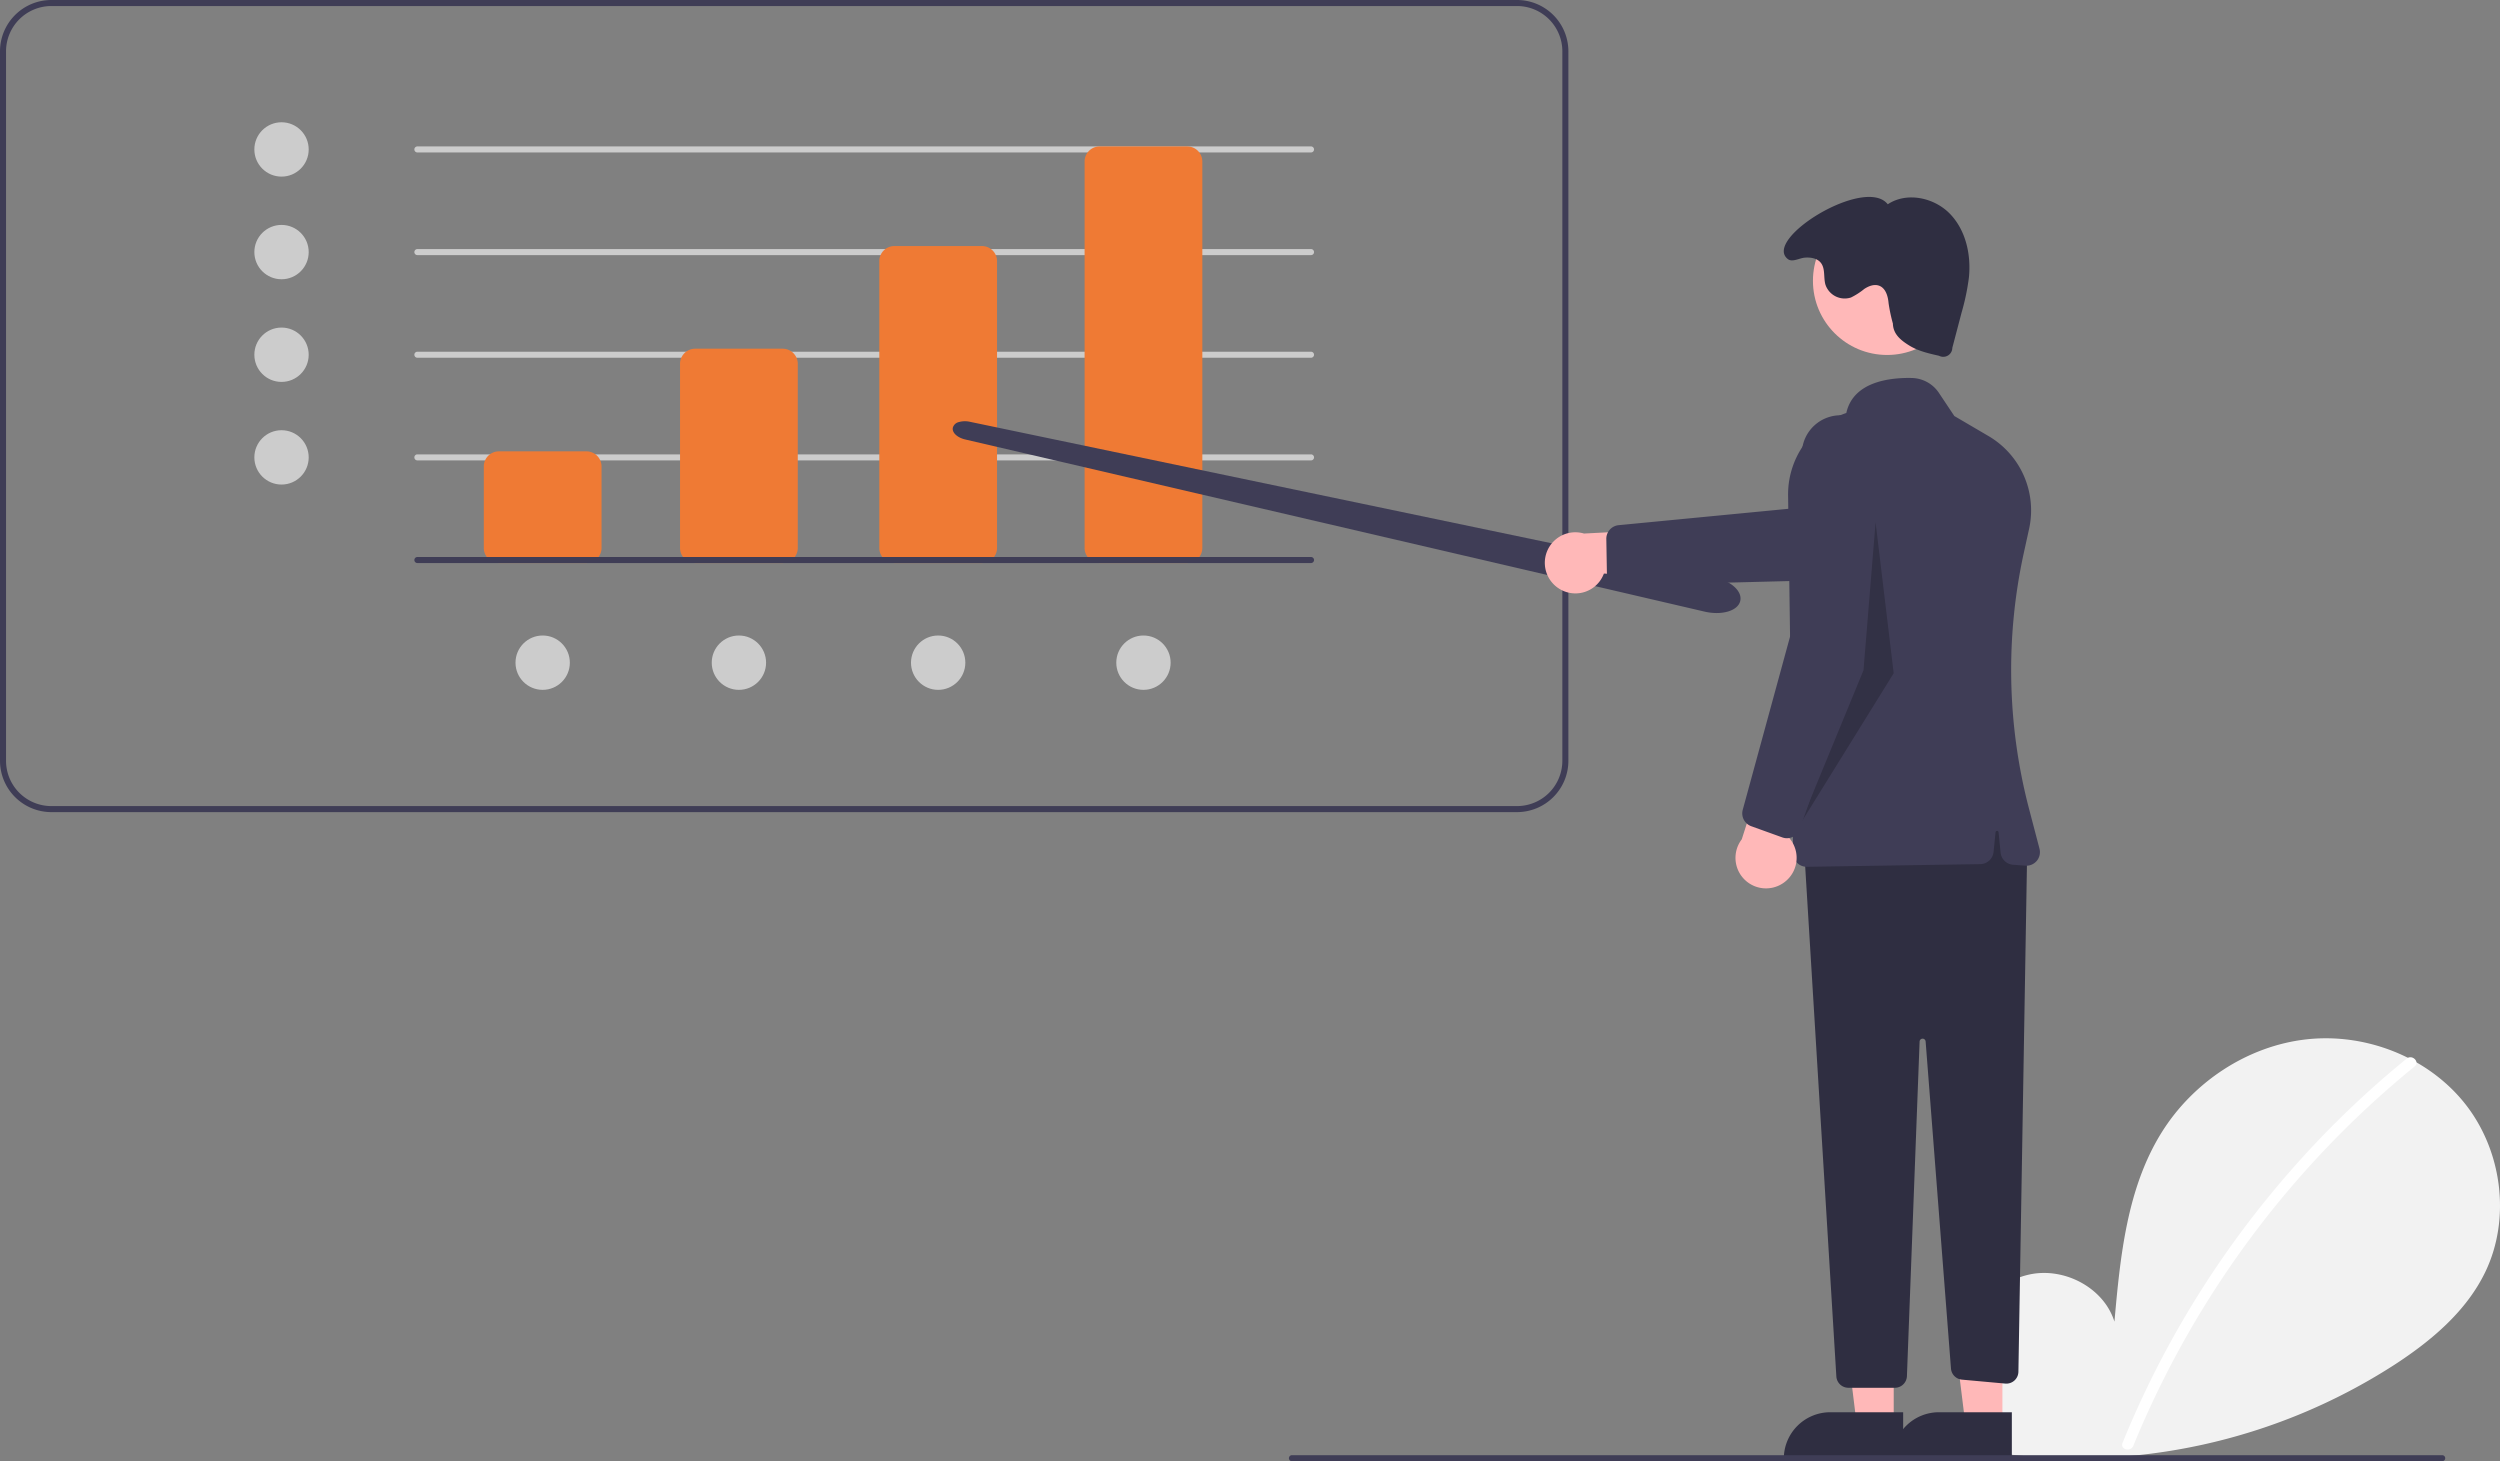 <svg xmlns="http://www.w3.org/2000/svg" id="a433dce0-d5dc-4175-8ce6-641600ceb878" width="828.078" height="484" data-name="Layer 1" viewBox="0 0 828.078 484"><rect x="0" y="0" width="828.078" height="484" fill="#808080" stroke="none"/><path fill="#3f3d56" d="M502.5 269H17a17.02 17.02 0 0 1-17-17V17A17.02 17.02 0 0 1 17 0h485.5a17.02 17.02 0 0 1 17 17v235a17.02 17.02 0 0 1-17 17ZM17 2A15.017 15.017 0 0 0 2 17v235a15.017 15.017 0 0 0 15 15h485.5a15.017 15.017 0 0 0 15-15V17a15.017 15.017 0 0 0-15-15Z"/><circle cx="93.25" cy="49.5" r="9" fill="#ccc"/><circle cx="93.25" cy="83.5" r="9" fill="#ccc"/><circle cx="93.25" cy="117.5" r="9" fill="#ccc"/><circle cx="93.25" cy="151.5" r="9" fill="#ccc"/><circle cx="244.75" cy="219.5" r="9" fill="#ccc"/><circle cx="179.75" cy="219.5" r="9" fill="#ccc"/><circle cx="378.75" cy="219.5" r="9" fill="#ccc"/><circle cx="310.75" cy="219.5" r="9" fill="#ccc"/><path fill="#ccc" d="M434.25 50.5h-296a1 1 0 0 1 0-2h296a1 1 0 0 1 0 2ZM434.25 84.5h-296a1 1 0 0 1 0-2h296a1 1 0 0 1 0 2ZM434.25 118.5h-296a1 1 0 0 1 0-2h296a1 1 0 0 1 0 2ZM434.25 152.5h-296a1 1 0 0 1 0-2h296a1 1 0 0 1 0 2Z"/><path fill="#ef7a34" d="M194.25 186.5h-29a5.006 5.006 0 0 1-5-5v-27a5.006 5.006 0 0 1 5-5h29a5.006 5.006 0 0 1 5 5v27a5.006 5.006 0 0 1-5 5ZM259.25 186.5h-29a5.006 5.006 0 0 1-5-5v-61a5.006 5.006 0 0 1 5-5h29a5.006 5.006 0 0 1 5 5v61a5.006 5.006 0 0 1-5 5ZM325.25 186.5h-29a5.006 5.006 0 0 1-5-5v-95a5.006 5.006 0 0 1 5-5h29a5.006 5.006 0 0 1 5 5v95a5.006 5.006 0 0 1-5 5ZM393.25 186.5h-29a5.006 5.006 0 0 1-5-5v-128a5.006 5.006 0 0 1 5-5h29a5.006 5.006 0 0 1 5 5v128a5.006 5.006 0 0 1-5 5Z"/><path fill="#f2f2f2" d="M663.453 478.344c-8.993-7.598-14.455-19.602-13.023-31.288s10.305-22.428 21.814-24.91 24.627 4.388 28.123 15.63c1.924-21.674 4.14-44.257 15.664-62.715 10.434-16.713 28.507-28.672 48.093-30.811s40.208 5.941 52.424 21.4 15.206 37.934 6.65 55.683c-6.302 13.074-17.913 22.805-30.079 30.72A194.13 194.13 0 0 1 660.347 481.1Z"/><path fill="#fff" d="M797.18 350.639a317.625 317.625 0 0 0-44.265 43.954 318.551 318.551 0 0 0-49.856 83.314c-.897 2.2 2.675 3.158 3.563.982a316.759 316.759 0 0 1 93.17-125.638c1.844-1.502-.784-4.102-2.613-2.612Z"/><path fill="#3f3d56" d="M568.61 203.058a17.509 17.509 0 0 1-3.386-.34q-.306-.06-.611-.131l-244.897-57.02c-2.66-.62-4.427-2.293-4.11-3.893a2.66 2.66 0 0 1 2.039-1.882 7.418 7.418 0 0 1 3.622-.08l246.417 51.461c5.549 1.159 9.4 4.564 8.77 7.752-.331 1.668-1.8 2.962-4.138 3.642a13.356 13.356 0 0 1-3.706.49Z"/><path fill="#ffb8b8" d="M516.732 195.169a10.056 10.056 0 0 0 14.525-5.175l35.727.745-9.898-15.713-32.41 1.702a10.11 10.11 0 0 0-7.944 18.44Z"/><path fill="#3f3d56" d="m532.25 189.462-.186-10.951a4.524 4.524 0 0 1 4.068-4.556l64.2-6.195 53.49-17.538a12.819 12.819 0 1 1 7.634 24.472l-59.207 17.53-65.387 1.66a4.51 4.51 0 0 1-4.428-3.213 4.522 4.522 0 0 1-.184-1.21Z"/><path fill="#ffb8b8" d="m627.258 471.782-12.26-.001-5.832-47.288 18.094.001-.002 47.288z"/><path fill="#2f2e41" d="m630.385 483.666-39.53-.002v-.5a15.386 15.386 0 0 1 15.386-15.386l24.144.001Z"/><path fill="#ffb8b8" d="m663.258 471.782-12.26-.001-5.832-47.288 18.094.001-.002 47.288z"/><path fill="#2f2e41" d="m666.385 483.666-39.53-.002v-.5a15.386 15.386 0 0 1 15.386-15.386l24.144.001ZM671.486 280.674l-2.927 173.694a4 4 0 0 1-4.362 3.916l-14.346-1.304a4 4 0 0 1-3.626-3.675l-8.399-108.345a1 1 0 0 0-1.996.04l-4.198 110.825a4 4 0 0 1-3.997 3.849h-15.386a4 4 0 0 1-3.993-3.756l-10.77-176.244 64-16Z"/><circle cx="625.065" cy="93.016" r="24.561" fill="#ffb8b8"/><path fill="#3f3d56" d="M595.295 285.84a4.47 4.47 0 0 1-1.365-3.164l-1.657-118.442a28.5 28.5 0 0 1 19.282-27.442c2.301-10.44 14.548-11.747 21.688-11.59a11.085 11.085 0 0 1 8.977 4.922l5.118 7.677 11.28 6.612a28.528 28.528 0 0 1 13.47 30.817l-1.736 7.899a181.54 181.54 0 0 0 1.698 84.66l3.494 13.324a4.5 4.5 0 0 1-4.698 5.628l-4.058-.312a4.494 4.494 0 0 1-4.133-4.038l-.671-6.717a.5.5 0 0 0-.996 0l-.65 6.503a4.5 4.5 0 0 1-4.408 4.052l-57.431.883-.072.001a4.471 4.471 0 0 1-3.132-1.272Z"/><path fill="#2f2e41" d="M626.986 107.174c.1 3.472 2.511 5.48 5.47 7.3s6.42 2.606 9.808 3.367a2.999 2.999 0 0 0 4.406-2.625l3.108-11.823a74.84 74.84 0 0 0 2.393-11.537c.749-7.509-1.03-15.587-6.272-21.016s-14.331-7.358-20.612-3.175c-7.453-9.52-41.523 11.513-33.119 18.133 1.495 1.177 3.78-.313 5.679-.457s4.024.19 5.23 1.662c1.575 1.924.889 4.79 1.538 7.191a6.714 6.714 0 0 0 8.483 4.348 23.088 23.088 0 0 0 4.4-2.828c1.456-.97 3.295-1.686 4.934-1.075 2.16.806 2.927 3.45 3.122 5.748a53.235 53.235 0 0 0 1.432 6.787Z"/><path fill="#3f3d56" d="M808.931 484h-381a1 1 0 0 1 0-2h381a1 1 0 0 1 0 2Z"/><path d="m621.25 173-4 49-21 51 31-50-6-50z" opacity=".2"/><path fill="#ffb8b8" d="M591.34 291.992a10.056 10.056 0 0 0 .317-15.416l13.379-33.136-18.203 3.676-9.914 30.903a10.11 10.11 0 0 0 14.42 13.973Z"/><path fill="#3f3d56" d="m590.365 277.378-10.303-3.713a4.524 4.524 0 0 1-2.815-5.42l16.997-62.22 2.591-56.232a12.819 12.819 0 1 1 25.588 1.551l-4.628 61.574-21.658 61.718a4.509 4.509 0 0 1-4.576 3 4.522 4.522 0 0 1-1.196-.258ZM434.25 186.5h-296a1 1 0 0 1 0-2h296a1 1 0 0 1 0 2Z"/></svg>